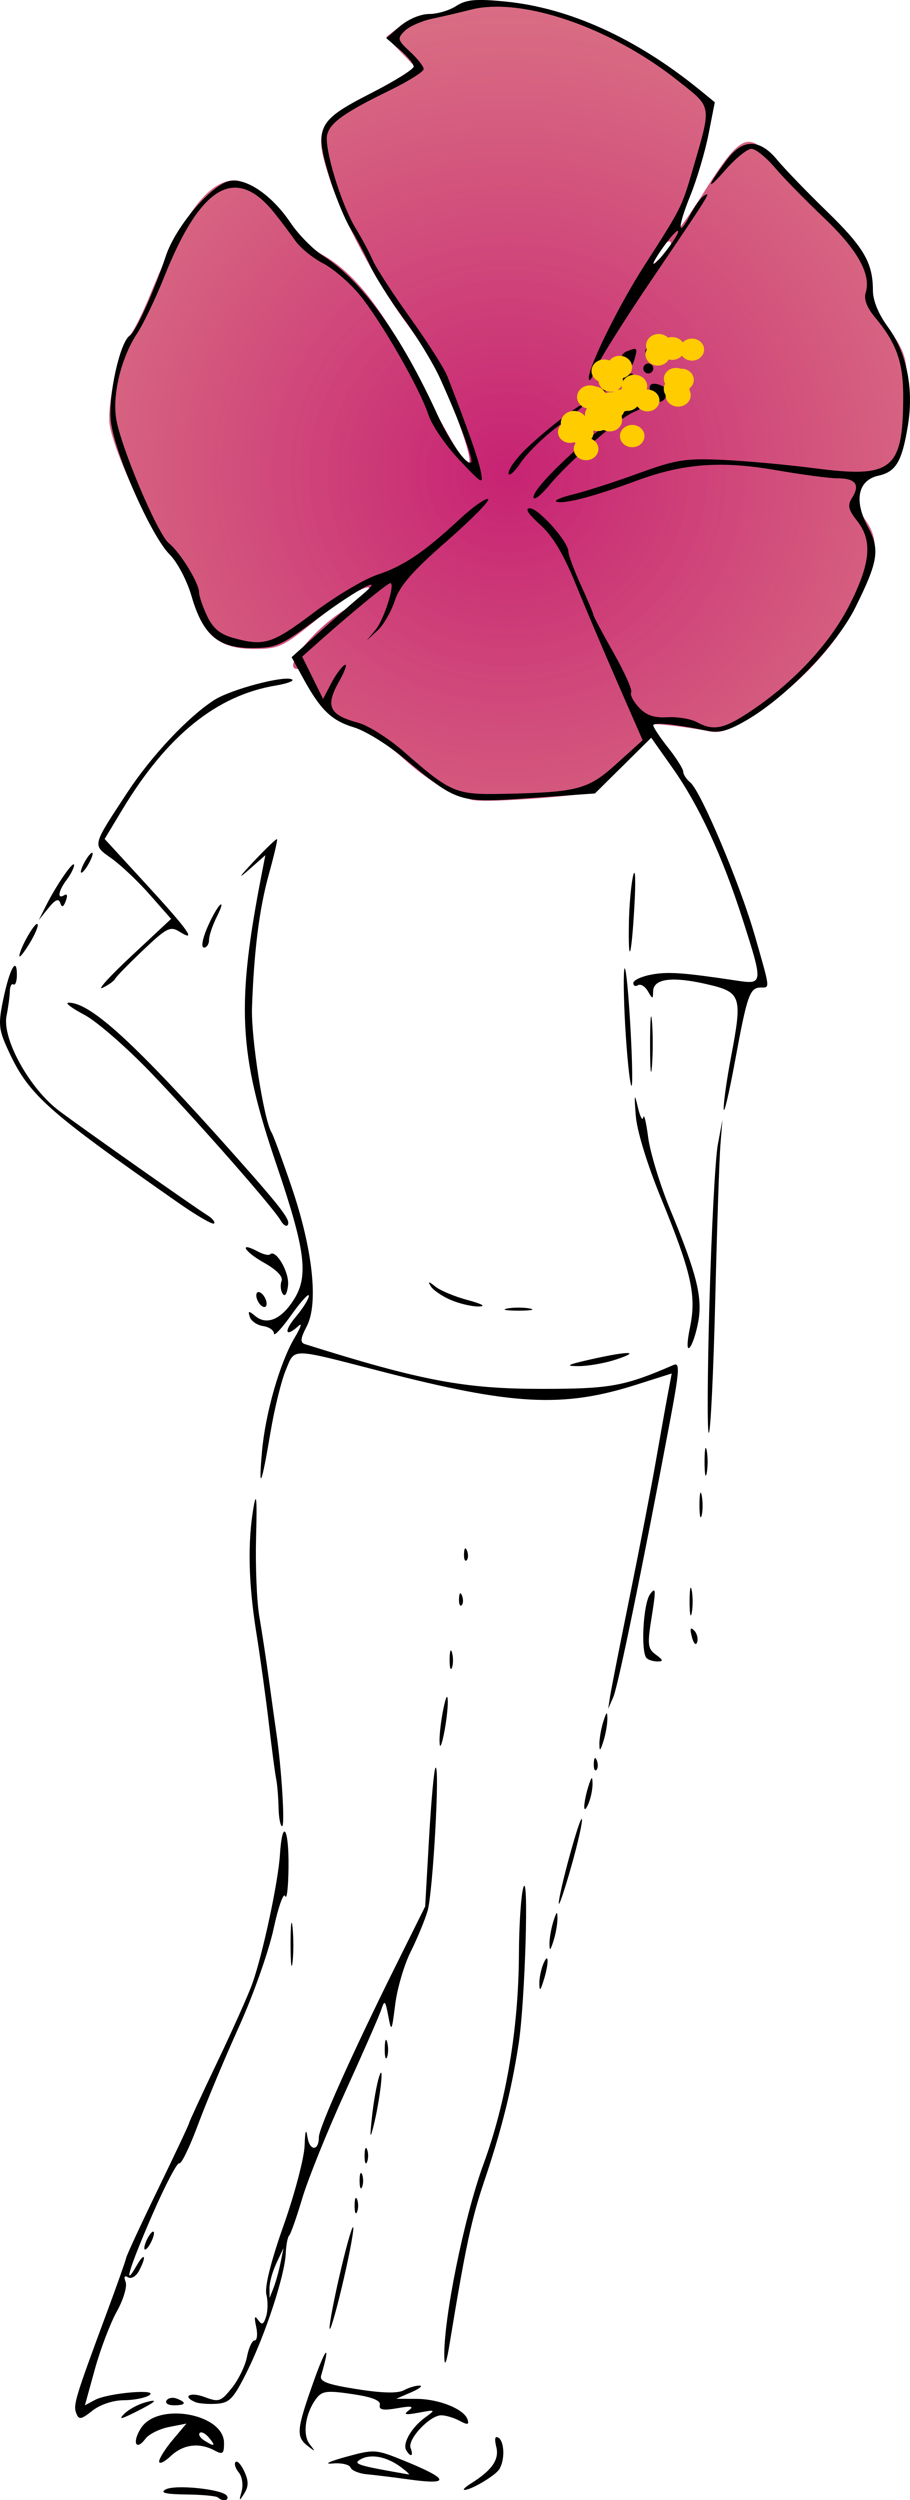 <?xml version="1.0" encoding="UTF-8" standalone="no"?>
<!-- Created with Inkscape (http://www.inkscape.org/) -->

<svg
   xmlns:dc="http://purl.org/dc/elements/1.1/"
   xmlns:cc="http://creativecommons.org/ns#"
   xmlns:rdf="http://www.w3.org/1999/02/22-rdf-syntax-ns#"
   xmlns:svg="http://www.w3.org/2000/svg"
   xmlns="http://www.w3.org/2000/svg"
   xmlns:xlink="http://www.w3.org/1999/xlink"
   xmlns:sodipodi="http://sodipodi.sourceforge.net/DTD/sodipodi-0.dtd"
   xmlns:inkscape="http://www.inkscape.org/namespaces/inkscape"
   version="1.1"
   id="svg2"
   width="130.709"
   height="359.055"
   viewBox="0 0 130.709 359.055"
   sodipodi:docname="bonhomme2.svg"
   inkscape:version="0.92.4 (5da689c313, 2019-01-14)">
  <defs
     id="defs6">
    <linearGradient
       inkscape:collect="always"
       id="linearGradient858">
      <stop
         style="stop-color:#c72273;stop-opacity:1;"
         offset="0"
         id="stop854" />
      <stop
         style="stop-color:#f5f030;stop-opacity:0.002"
         offset="1"
         id="stop856" />
    </linearGradient>
    <radialGradient
       inkscape:collect="always"
       xlink:href="#linearGradient858"
       id="radialGradient860"
       cx="73.044"
       cy="67.915"
       fx="73.044"
       fy="67.915"
       r="57.327"
       gradientTransform="matrix(6.207,0.131,-0.127,6.022,-371.736,-350.642)"
       gradientUnits="userSpaceOnUse" />
  </defs>
  <sodipodi:namedview
     pagecolor="#ffffff"
     bordercolor="#666666"
     borderopacity="1"
     objecttolerance="10"
     gridtolerance="10"
     guidetolerance="10"
     inkscape:pageopacity="0"
     inkscape:pageshadow="2"
     inkscape:window-width="1920"
     inkscape:window-height="971"
     id="namedview4"
     showgrid="false"
     inkscape:zoom="0.76112748"
     inkscape:cx="335.31"
     inkscape:cy="351.3886"
     inkscape:window-x="0"
     inkscape:window-y="31"
     inkscape:window-maximized="1"
     inkscape:current-layer="svg2" />
  <path
     style="fill:url(#radialGradient860);fill-opacity:1;stroke-width:0.716"
     d="m 67.739,114.866 c -3.239,-0.949 -6.496,-2.923 -9.837,-5.962 -2.237,-2.035 -5.188,-3.889 -7.31,-4.594 -2.616,-0.869 -3.962,-1.834 -5.58,-4.907 -1.617,-3.073 -1.939,-3.339 -2.333,-3.339 -2.329,0 2.855,-6.259 7.212,-8.707 1.51,-0.849 2.913,-1.979 3.118,-2.512 0.58,-1.512 -3.262,0.699 -8.378,4.822 -3.987,3.212 -4.722,3.534 -8.084,3.534 -5.447,0 -7.788,-2.231 -9.221,-8.789 C 27.086,83.317 25.816,81.223 24.504,79.756 21.88,76.824 16.407,65.116 15.755,61.039 15.294,58.152 17.199,49.771 18.699,48.091 19.226,47.5 20.508,44.923 21.547,42.363 26.232,30.825 29.886,25.895 33.752,25.895 c 1.952,0 6.84,4.041 8.702,7.193 0.643,1.089 2.338,2.637 3.765,3.439 4.965,2.79 9.168,8.348 14.8,19.57 5.756,11.468 8.241,13.928 5.003,4.951 C 63.623,54.394 62.101,51.49 58.296,46.301 53.906,40.315 49.212,31.462 47.313,25.586 45.009,18.457 45.499,17.494 53.545,13.338 l 6.461,-3.337 -2.271,-2.343 -2.271,-2.343 1.938,-1.524 c 1.066,-0.838 2.95,-1.524 4.188,-1.524 1.238,0 2.999,-0.525 3.915,-1.166 C 66.852,0.158 68.176,0.026 72.432,0.411 80.966,1.185 89.157,4.558 97.542,10.752 c 3.563,2.632 4.513,3.734 4.536,5.263 0.04,2.589 -1.679,9.037 -3.512,13.181 -0.818,1.85 -1.358,3.494 -1.198,3.653 0.159,0.159 1.779,-2.101 3.6,-5.022 4.122,-6.613 5.673,-8.106 7.516,-7.234 0.752,0.356 4.78,4.263 8.951,8.682 7.159,7.584 7.585,8.204 7.585,11.046 0,2.297 0.623,3.915 2.632,6.832 2.492,3.619 2.635,4.135 2.685,9.718 0.065,7.302 -1.02,10.199 -4.263,11.371 -3.013,1.09 -3.717,3.727 -1.733,6.49 2.009,2.796 1.732,5.622 -1.146,11.687 -2.893,6.096 -8.191,11.839 -15.002,16.262 -3.47,2.253 -4.709,2.701 -6.444,2.33 -1.181,-0.253 -3.679,-0.629 -5.549,-0.835 -3.124,-0.345 -3.401,-0.25 -3.401,1.171 0,0.946 -1.46,2.902 -3.759,5.035 -3.195,2.965 -4.296,3.544 -7.339,3.866 -6.154,0.649 -12.843,0.945 -13.962,0.617 z M 96.379,35.05 c 0,-1.008 -1.336,0.064 -2.248,1.804 m 0,0 c -0.818,1.56 -0.813,1.562 0.712,0.207 0.845,-0.75 1.536,-1.655 1.536,-2.011"
     id="path18"
     inkscape:connector-curvature="0"
     sodipodi:nodetypes="scscsscsscsccssscsssssccccscsssccccsscscsssccsccsccccc" />
  <path
     style="fill:#000000;stroke-width:0.717"
     d="m 31.315,358.672 c -0.211,-0.211 -2.261,-0.407 -4.555,-0.434 -2.972,-0.035 -3.828,-0.242 -2.977,-0.718 1.348,-0.754 8.221,-0.041 8.812,0.914 0.416,0.672 -0.647,0.87 -1.279,0.238 z m 3.397,-0.905 c 0.251,-0.916 0.062,-2.118 -0.426,-2.706 -0.483,-0.582 -0.683,-1.254 -0.445,-1.492 0.239,-0.239 0.804,0.379 1.257,1.373 0.621,1.363 0.619,2.134 -0.007,3.14 -0.748,1.201 -0.786,1.169 -0.379,-0.315 z m 32.892,-1.083 c 3.055,-1.903 4.138,-3.456 3.681,-5.278 -0.29,-1.154 -0.184,-1.626 0.296,-1.329 0.891,0.55 0.964,3.223 0.126,4.546 -0.597,0.941 -4.154,3.038 -5.018,2.958 -0.251,-0.023 0.161,-0.426 0.915,-0.896 z m -8.899,-0.608 c -2.169,-0.303 -4.868,-0.634 -5.998,-0.736 -1.13,-0.102 -2.191,-0.541 -2.358,-0.974 -0.166,-0.434 -1.339,-0.692 -2.605,-0.575 -1.296,0.12 -0.464,-0.292 1.903,-0.943 4.088,-1.124 4.318,-1.11 8.245,0.479 6.671,2.7 6.938,3.604 0.813,2.749 z m -1.075,-1.734 c -2.018,-1.525 -4.34,-1.989 -5.817,-1.162 -1.21,0.677 -0.534,0.891 6.893,2.184 0.197,0.034 -0.287,-0.425 -1.075,-1.021 z m -34.772,-0.842 c 0,-0.433 0.882,-1.835 1.96,-3.116 l 1.96,-2.329 -2.497,0.491 c -1.374,0.27 -2.897,1.028 -3.386,1.684 -1.393,1.87 -1.955,0.48 -0.626,-1.548 2.463,-3.759 11.91,-2.037 11.91,2.17 0,1.558 -0.187,1.701 -1.387,1.059 -2.189,-1.171 -4.475,-0.874 -6.274,0.817 -0.913,0.857 -1.659,1.205 -1.659,0.772 z m 7.155,-3.424 c -0.499,-0.601 -1.094,-0.906 -1.322,-0.678 -0.228,0.228 0.06,0.715 0.64,1.082 1.518,0.96 1.716,0.842 0.682,-0.404 z m 28.343,1.825 c -0.591,-0.956 0.733,-3.275 2.685,-4.7 1.581,-1.155 1.566,-1.167 -0.902,-0.71 -1.918,0.355 -2.256,0.279 -1.434,-0.323 0.817,-0.598 0.423,-0.674 -1.641,-0.317 -2.053,0.355 -2.666,0.239 -2.509,-0.474 0.142,-0.646 -1.115,-1.139 -3.983,-1.562 -3.65,-0.538 -4.317,-0.451 -5.164,0.68 -1.558,2.079 -1.995,5.159 -0.925,6.525 0.865,1.104 0.835,1.128 -0.295,0.241 -1.7,-1.334 -1.602,-2.345 0.918,-9.412 1.766,-4.954 2.401,-5.387 1.022,-0.699 -0.254,0.864 0.821,1.275 5.122,1.96 3.641,0.579 5.88,0.633 6.761,0.161 0.724,-0.388 1.742,-0.69 2.261,-0.673 0.519,0.018 -0.025,0.452 -1.208,0.965 l -2.151,0.932 2.925,0.013 c 3.235,0.015 6.834,1.473 7.322,2.967 0.249,0.762 0.005,0.8 -1.155,0.179 -0.808,-0.433 -1.99,-0.787 -2.625,-0.787 -1.647,0 -4.881,3.447 -4.403,4.692 0.453,1.18 0.038,1.408 -0.621,0.341 z m -47.411,-5.35 c -0.452,-1.177 -0.127,-2.241 4.378,-14.381 1.464,-3.943 2.719,-7.492 2.791,-7.886 0.071,-0.394 2.136,-4.853 4.588,-9.907 2.452,-5.055 4.458,-9.318 4.458,-9.474 0,-0.156 1.816,-4.086 4.035,-8.734 2.219,-4.648 4.493,-9.741 5.054,-11.318 1.488,-4.189 3.704,-14.528 3.956,-18.461 0.344,-5.358 1.3,-3.974 1.238,1.792 -0.031,2.859 -0.247,4.714 -0.48,4.122 -0.233,-0.591 -0.987,1.541 -1.676,4.738 -0.689,3.197 -2.914,9.488 -4.944,13.981 -2.03,4.492 -4.679,10.823 -5.886,14.068 -1.207,3.246 -2.425,5.759 -2.706,5.585 -0.282,-0.174 -2.019,3.139 -3.86,7.362 -3.259,7.474 -4.328,10.942 -2.258,7.32 1.174,-2.053 1.463,-1.348 0.323,0.784 -0.414,0.774 -1.114,1.184 -1.556,0.911 -0.519,-0.321 -0.645,-0.085 -0.356,0.667 0.246,0.641 -0.322,2.544 -1.266,4.24 -0.942,1.692 -2.358,5.416 -3.147,8.276 l -1.435,5.199 1.442,-0.772 c 1.886,-1.01 9.295,-1.643 7.787,-0.666 -0.591,0.383 -2.242,0.702 -3.667,0.708 -1.523,0.006 -3.371,0.624 -4.483,1.498 -1.66,1.306 -1.944,1.348 -2.329,0.347 z m 6.894,0.113 c 0.591,-0.592 1.882,-1.312 2.868,-1.601 2.278,-0.667 1.764,-0.153 -1.434,1.433 -1.936,0.96 -2.263,0.998 -1.434,0.168 z m 6.075,-1.916 c 0.233,-0.377 0.897,-0.504 1.476,-0.282 1.482,0.569 1.307,0.967 -0.424,0.967 -0.812,0 -1.286,-0.309 -1.052,-0.686 z m 4.142,0.227 c -1.97,-0.832 -0.746,-1.512 1.321,-0.734 2.058,0.774 2.341,0.68 3.94,-1.317 0.948,-1.183 1.922,-3.199 2.164,-4.481 0.243,-1.282 0.734,-2.33 1.092,-2.33 0.358,0 0.457,-0.887 0.221,-1.972 -0.303,-1.388 -0.224,-1.678 0.266,-0.981 0.561,0.798 0.787,0.705 1.162,-0.477 0.256,-0.807 0.274,-2.233 0.039,-3.17 -0.27,-1.076 0.64,-4.725 2.474,-9.919 1.596,-4.519 2.952,-9.669 3.015,-11.443 0.076,-2.161 0.213,-2.571 0.413,-1.243 0.308,2.039 1.636,2.056 1.636,0.021 0,-1.339 4.814,-12.085 10.921,-24.38 l 4.348,-8.753 0.556,-9.774 c 0.306,-5.376 0.724,-9.942 0.928,-10.146 0.667,-0.667 -0.369,17.996 -1.142,20.578 -0.413,1.38 -1.509,4.021 -2.434,5.868 -0.925,1.847 -1.919,5.235 -2.208,7.528 -0.498,3.951 -0.55,4.038 -1,1.66 -0.424,-2.243 -0.53,-2.34 -1,-0.911 -0.289,0.879 -2.623,6.203 -5.186,11.83 -2.563,5.627 -5.334,12.489 -6.157,15.25 -0.823,2.76 -1.674,5.18 -1.892,5.377 -0.217,0.197 -0.437,1.356 -0.489,2.576 -0.132,3.137 -2.928,11.658 -5.56,16.95 -1.949,3.918 -2.509,4.51 -4.385,4.631 -1.182,0.077 -2.553,-0.031 -3.046,-0.239 z m 12.231,-19.975 0.436,-2.151 -1.014,2.151 c -0.557,1.183 -1.008,2.796 -1.001,3.585 l 0.013,1.434 0.565,-1.434 c 0.311,-0.789 0.761,-2.402 1.001,-3.585 z m 23.535,13.622 c -0.18,-5.347 2.827,-20.208 5.637,-27.865 3.251,-8.857 5.034,-19.459 5.078,-30.194 0.017,-4.077 0.297,-8.329 0.622,-9.449 0.84,-2.891 0.267,16.365 -0.667,22.431 -1.02,6.624 -2.466,12.392 -4.941,19.715 -1.839,5.44 -2.689,9.441 -5.009,23.57 -0.4,2.435 -0.675,3.121 -0.72,1.792 z m -16.486,-4.302 c -0.008,-0.789 0.748,-4.66 1.682,-8.603 0.934,-3.943 1.714,-6.524 1.734,-5.736 0.02,0.789 -0.737,4.66 -1.682,8.603 -0.945,3.943 -1.725,6.524 -1.734,5.736 z m -26.607,-11.471 c 0,-0.394 0.313,-1.201 0.695,-1.792 0.382,-0.591 0.695,-0.753 0.695,-0.358 0,0.394 -0.313,1.201 -0.695,1.792 -0.382,0.591 -0.695,0.753 -0.695,0.358 z m 30.203,-6.094 c 0,-0.986 0.163,-1.389 0.362,-0.896 0.199,0.493 0.199,1.299 0,1.792 -0.199,0.493 -0.362,0.09 -0.362,-0.896 z m 0.717,-3.585 c 0,-0.986 0.163,-1.389 0.362,-0.896 0.199,0.493 0.199,1.299 0,1.792 -0.199,0.493 -0.362,0.09 -0.362,-0.896 z m 0.717,-3.585 c 0,-0.986 0.163,-1.389 0.362,-0.896 0.199,0.493 0.199,1.299 0,1.792 -0.199,0.493 -0.362,0.09 -0.362,-0.896 z m 1.063,-5.597 c 0.222,-2.093 0.682,-4.674 1.022,-5.736 0.795,-2.485 0.135,3.384 -0.792,7.042 -0.512,2.02 -0.556,1.771 -0.229,-1.307 z m 1.832,-9.817 c 0.015,-1.183 0.175,-1.58 0.357,-0.883 0.182,0.698 0.17,1.665 -0.027,2.151 -0.196,0.485 -0.345,-0.085 -0.331,-1.268 z m 22.208,-9.32 c -0.012,-0.789 0.256,-2.079 0.595,-2.868 0.785,-1.827 0.785,0.058 0,2.509 -0.461,1.441 -0.578,1.511 -0.595,0.358 z m -35.734,-5.736 c 0.003,-2.76 0.133,-3.802 0.288,-2.314 0.155,1.488 0.153,3.746 -0.006,5.019 -0.158,1.273 -0.285,0.056 -0.282,-2.705 z m 37.189,0 c 0,-0.789 0.258,-2.24 0.574,-3.226 0.455,-1.419 0.574,-1.494 0.574,-0.358 0,0.789 -0.258,2.24 -0.574,3.226 -0.455,1.419 -0.574,1.494 -0.574,0.358 z m 1.344,-5.736 c -0.117,-1.16 3.074,-12.846 3.311,-12.127 0.119,0.361 -0.561,3.398 -1.511,6.75 -0.95,3.352 -1.76,5.771 -1.799,5.377 z M 40.009,259.579 c -0.03,-1.479 -0.186,-3.334 -0.347,-4.122 -0.16,-0.789 -0.628,-4.338 -1.039,-7.886 -0.411,-3.549 -1.223,-9.433 -1.804,-13.077 -1.146,-7.185 -1.272,-13.046 -0.387,-18.111 0.399,-2.285 0.502,-1.031 0.352,4.302 -0.117,4.14 0.094,9.302 0.467,11.471 0.374,2.169 1.009,6.363 1.412,9.32 0.403,2.957 0.875,6.345 1.049,7.528 0.732,4.981 1.241,13.264 0.814,13.264 -0.254,0 -0.486,-1.21 -0.516,-2.689 z m 43.911,-0.179 c 0.012,-0.591 0.279,-1.882 0.595,-2.868 0.461,-1.441 0.578,-1.511 0.595,-0.358 0.012,0.789 -0.256,2.079 -0.595,2.868 -0.378,0.878 -0.608,1.017 -0.595,0.358 z m 1.369,-6.154 c 0.034,-0.835 0.204,-1.005 0.433,-0.433 0.207,0.518 0.182,1.136 -0.057,1.374 -0.238,0.238 -0.408,-0.185 -0.377,-0.941 z m -22.158,-3.167 c -0.023,-0.986 0.226,-3.083 0.552,-4.66 0.381,-1.84 0.608,-2.225 0.634,-1.075 0.023,0.986 -0.226,3.083 -0.552,4.66 -0.381,1.84 -0.608,2.225 -0.634,1.075 z m 22.962,0.358 c 0,-0.789 0.258,-2.24 0.574,-3.226 0.455,-1.419 0.574,-1.494 0.574,-0.358 0,0.789 -0.258,2.24 -0.574,3.226 -0.455,1.419 -0.574,1.494 -0.574,0.358 z m 1.535,-6.811 c 0.151,-0.986 1.421,-7.438 2.822,-14.339 1.401,-6.901 3.082,-15.612 3.736,-19.358 0.654,-3.746 1.438,-8.132 1.743,-9.747 l 0.554,-2.936 -5.108,1.622 c -10.528,3.343 -17.686,2.968 -36.612,-1.917 -13.242,-3.418 -12.364,-3.406 -13.713,-0.189 -0.639,1.524 -1.622,5.513 -2.184,8.864 -1.3,7.747 -1.762,8.817 -1.24,2.868 0.487,-5.547 2.586,-12.853 4.717,-16.424 0.845,-1.416 1.098,-2.172 0.562,-1.679 -1.931,1.775 -2.209,0.848 -0.394,-1.31 1.021,-1.213 1.856,-2.561 1.856,-2.994 0,-0.433 -1.129,0.8 -2.509,2.741 -1.38,1.941 -2.509,3.15 -2.509,2.685 0,-0.464 -0.701,-0.947 -1.557,-1.073 -0.856,-0.126 -1.715,-0.713 -1.909,-1.305 -0.298,-0.91 -0.174,-0.929 0.806,-0.12 1.663,1.372 3.784,0.432 5.579,-2.471 2.075,-3.357 1.575,-7.129 -2.556,-19.275 -5.457,-16.046 -5.798,-22.903 -2.087,-41.942 l 0.489,-2.509 -2.429,2.144 c -1.587,1.4 -1.326,0.97 0.752,-1.24 1.75,-1.861 3.26,-3.305 3.356,-3.209 0.096,0.096 -0.429,2.353 -1.168,5.015 -1.38,4.976 -2.142,10.99 -2.429,19.157 -0.151,4.31 1.7,16.153 2.805,17.941 0.264,0.427 1.564,3.964 2.889,7.862 3.024,8.894 3.876,16.686 2.181,19.963 -0.925,1.789 -0.984,2.36 -0.266,2.586 16.654,5.242 22.862,6.418 33.901,6.422 9.943,0.004 11.949,-0.357 19.03,-3.43 0.95,-0.412 0.873,0.76 -0.549,8.322 -3.888,20.678 -7.409,37.804 -8.095,39.375 l -0.737,1.69 z M 64.58,238.25 c 0.015,-1.183 0.175,-1.58 0.357,-0.883 0.182,0.698 0.17,1.665 -0.027,2.151 -0.196,0.485 -0.345,-0.085 -0.331,-1.268 z m 28.299,-0.119 c -0.869,-0.869 -0.496,-7.827 0.493,-9.179 0.829,-1.133 0.864,-0.666 0.243,3.194 -0.655,4.067 -0.595,4.619 0.6,5.492 1.049,0.767 1.099,0.971 0.235,0.971 -0.601,0 -1.308,-0.215 -1.571,-0.478 z m 6.499,-3.049 c -0.312,-1.193 -0.219,-1.472 0.313,-0.94 0.417,0.417 0.616,1.181 0.444,1.698 -0.179,0.537 -0.504,0.212 -0.757,-0.757 z m -0.329,-5.076 c 0,-1.774 0.14,-2.5 0.311,-1.613 0.171,0.887 0.171,2.339 0,3.226 -0.171,0.887 -0.311,0.161 -0.311,-1.613 z m -33.118,-0.418 c 0.034,-0.835 0.204,-1.005 0.433,-0.433 0.207,0.518 0.182,1.136 -0.057,1.374 -0.238,0.238 -0.408,-0.185 -0.377,-0.941 z m 0.717,-6.453 c 0.034,-0.835 0.204,-1.005 0.433,-0.433 0.207,0.518 0.182,1.136 -0.057,1.374 -0.238,0.238 -0.408,-0.185 -0.377,-0.941 z m 33.821,-7.11 c 0.008,-1.577 0.155,-2.138 0.326,-1.246 0.171,0.892 0.165,2.182 -0.015,2.868 -0.179,0.685 -0.32,-0.044 -0.312,-1.621 z m 0.731,-6.094 c 0,-1.774 0.14,-2.5 0.311,-1.613 0.171,0.887 0.171,2.339 0,3.226 -0.171,0.887 -0.311,0.161 -0.311,-1.613 z m 0.699,-22.797 c 0.295,-10.529 0.836,-20.758 1.202,-22.729 l 0.666,-3.585 -0.288,3.585 c -0.158,1.972 -0.492,11.973 -0.743,22.225 -0.25,10.252 -0.662,18.867 -0.914,19.144 -0.253,0.277 -0.218,-8.111 0.077,-18.641 z m -17.026,8.086 c 5.427,-1.223 7.343,-1.205 3.585,0.034 -1.577,0.52 -3.997,0.943 -5.377,0.94 -1.993,-0.004 -1.625,-0.204 1.792,-0.974 z m 14.241,-4.622 c 0.938,-4.58 0.2,-7.856 -4.183,-18.566 -1.982,-4.844 -3.448,-9.64 -3.615,-11.83 -0.238,-3.127 -0.192,-3.304 0.307,-1.174 0.324,1.38 0.673,2.025 0.777,1.434 0.104,-0.591 0.418,0.699 0.699,2.868 0.281,2.169 1.71,6.847 3.176,10.396 3.825,9.257 4.657,12.6 4.014,16.119 -0.301,1.648 -0.855,3.303 -1.231,3.679 -0.415,0.415 -0.393,-0.736 0.056,-2.925 z m -26.25,-2.681 c 0.887,-0.171 2.339,-0.171 3.226,0 0.887,0.171 0.161,0.311 -1.613,0.311 -1.774,0 -2.5,-0.14 -1.613,-0.311 z m -35.928,-1.286 c -0.227,-0.591 -0.135,-1.075 0.205,-1.075 0.34,0 0.803,0.484 1.03,1.075 0.227,0.591 0.135,1.075 -0.205,1.075 -0.34,0 -0.803,-0.484 -1.03,-1.075 z m 27.769,0.043 c -1.234,-0.537 -2.506,-1.412 -2.826,-1.944 -0.452,-0.751 -0.303,-0.74 0.671,0.05 0.689,0.559 2.768,1.425 4.619,1.923 2.112,0.568 2.698,0.914 1.573,0.926 -0.986,0.011 -2.802,-0.419 -4.036,-0.956 z M 40.6,185.798 c -0.297,-0.457 -0.368,-1.28 -0.158,-1.828 0.242,-0.632 -0.692,-1.6 -2.554,-2.646 -2.856,-1.605 -3.646,-3.087 -0.847,-1.589 0.771,0.412 1.553,0.598 1.739,0.412 0.827,-0.827 2.808,2.57 2.593,4.447 -0.14,1.226 -0.448,1.705 -0.773,1.204 z M 25.627,172.749 C 6.338,159.264 4.039,157.184 1.015,150.478 c -1.212,-2.688 -1.273,-3.506 -0.528,-7.058 0.91,-4.336 1.938,-6.153 1.938,-3.425 0,0.928 -0.222,1.551 -0.494,1.383 -0.272,-0.168 -0.504,0.266 -0.516,0.965 -0.012,0.699 -0.226,2.293 -0.475,3.542 -0.658,3.302 3.313,10.471 7.562,13.652 3.586,2.684 19.257,13.718 21.304,15 0.713,0.447 1.136,0.976 0.939,1.175 -0.197,0.2 -2.5,-1.133 -5.117,-2.963 z m 14.682,2.525 c -1.025,-1.812 -11.739,-14.02 -18.527,-21.111 -3.549,-3.707 -7.904,-7.502 -9.679,-8.433 -1.774,-0.931 -2.807,-1.708 -2.294,-1.726 3.139,-0.112 9.644,5.859 24.039,22.068 6.806,7.664 8.033,9.301 7.424,9.911 -0.197,0.197 -0.63,-0.122 -0.962,-0.709 z m 63.64,-15.989 c -0.042,-0.844 0.426,-4.182 1.04,-7.419 1.688,-8.901 1.52,-9.391 -3.626,-10.56 -4.895,-1.112 -7.518,-0.742 -7.55,1.065 -0.02,1.159 -0.071,1.157 -0.761,-0.029 -0.407,-0.698 -1.042,-1.083 -1.412,-0.854 -0.37,0.229 -0.673,0.089 -0.673,-0.311 0,-0.4 1.159,-0.944 2.575,-1.21 2.4,-0.45 4.573,-0.297 12.302,0.865 3.78,0.569 3.79,0.456 0.826,-8.799 -2.928,-9.14 -6.258,-16.337 -10.045,-21.706 l -3.086,-4.376 -4.042,4 -4.042,4 -9.197,0.652 c -10.472,0.742 -10.403,0.764 -18.452,-5.885 -2.27,-1.875 -5.404,-3.791 -6.965,-4.259 -3.204,-0.96 -4.793,-2.487 -7.252,-6.971 l -1.703,-3.106 3.714,-3.347 c 2.043,-1.841 4.779,-4.236 6.08,-5.323 4.259,-3.557 -0.211,-1.252 -6.125,3.159 -5.189,3.87 -5.915,4.194 -9.395,4.194 -4.833,0 -7.035,-1.897 -8.649,-7.45 -0.653,-2.248 -2.041,-4.885 -3.158,-6.002 -2.669,-2.669 -7.966,-14.702 -8.439,-19.17 -0.389,-3.671 1.329,-11.376 2.728,-12.241 0.842,-0.52 3.514,-6.424 5.187,-11.461 1.384,-4.166 6.432,-10.131 9.085,-10.733 2.396,-0.545 6.139,1.998 8.821,5.991 1.132,1.686 3.236,3.822 4.675,4.747 5.621,3.613 11.26,11.468 16.498,22.98 1.709,3.757 4.202,7.249 4.769,6.681 0.366,-0.366 -1.696,-5.933 -4.467,-12.059 -0.981,-2.169 -3.357,-6.071 -5.28,-8.671 -1.923,-2.6 -4.068,-5.989 -4.766,-7.531 -0.698,-1.542 -1.966,-3.931 -2.818,-5.31 -0.851,-1.378 -2.237,-4.787 -3.078,-7.576 -2.125,-7.042 -1.666,-7.949 6.005,-11.867 3.379,-1.726 6.144,-3.45 6.146,-3.832 10e-4,-0.382 -0.884,-1.457 -1.968,-2.39 l -1.972,-1.696 2.012,-1.732 c 1.154,-0.994 2.922,-1.732 4.148,-1.732 1.175,0 2.926,-0.517 3.89,-1.149 1.409,-0.923 2.78,-1.051 6.965,-0.65 C 81.759,1.103 91.425,5.495 100.584,12.978 l 2.088,1.706 -0.903,4.599 c -0.497,2.529 -1.678,6.508 -2.625,8.842 -1.846,4.55 -1.84,6.258 0.01,2.68 0.618,-1.195 1.498,-2.404 1.956,-2.687 1.103,-0.682 0.975,-0.476 -7.645,12.253 -4.005,5.915 -7.632,11.722 -8.06,12.905 -0.428,1.183 -0.803,1.658 -0.834,1.055 -0.082,-1.581 4.317,-10.5 8,-16.219 5.227,-8.118 5.374,-8.409 6.87,-13.562 2.815,-9.698 2.933,-8.99 -2.163,-13.031 C 87.68,3.909 74.907,-0.462 67.658,1.383 c -1.572,0.4 -4.1,0.991 -5.618,1.313 -1.517,0.322 -3.284,1.111 -3.926,1.754 -1.079,1.079 -1.019,1.305 0.787,2.98 1.075,0.997 1.955,2.117 1.955,2.489 0,0.372 -2.178,1.741 -4.839,3.043 -6.55,3.202 -8.562,4.623 -9.019,6.37 -0.485,1.855 2.004,10.04 4.091,13.45 0.865,1.414 1.966,3.475 2.446,4.58 0.48,1.105 2.908,4.844 5.396,8.309 2.488,3.465 4.889,7.24 5.335,8.387 2.914,7.502 4.385,11.683 4.77,13.558 0.423,2.057 0.288,1.987 -3.09,-1.597 -1.943,-2.061 -3.929,-4.965 -4.413,-6.453 -1.23,-3.779 -6.854,-13.567 -9.932,-17.285 -1.415,-1.71 -3.767,-3.724 -5.225,-4.477 -1.459,-0.752 -3.233,-2.197 -3.943,-3.209 -0.71,-1.013 -2.056,-2.801 -2.99,-3.973 -5.55,-6.966 -10.585,-4.078 -15.83,9.081 -1.247,3.128 -3.013,6.816 -3.925,8.196 -2.271,3.437 -3.563,8.701 -3,12.224 0.649,4.058 5.949,16.587 7.568,17.888 1.618,1.301 4.333,5.721 4.337,7.061 0.001,0.532 0.521,2.059 1.154,3.393 0.843,1.777 1.85,2.62 3.764,3.151 4.429,1.23 5.563,0.875 11.507,-3.603 3.166,-2.385 7.299,-4.849 9.185,-5.474 3.779,-1.253 6.727,-3.242 11.823,-7.982 1.856,-1.726 3.691,-3.027 4.076,-2.89 0.385,0.137 -2.263,2.841 -5.885,6.01 -4.986,4.361 -6.811,6.451 -7.514,8.603 -0.511,1.564 -1.628,3.488 -2.483,4.277 l -1.554,1.434 1.292,-1.561 c 1.209,-1.461 2.856,-6.684 2.107,-6.684 -0.381,0 -5.304,4.023 -9.748,7.964 l -2.916,2.587 1.504,3.04 1.504,3.04 1.125,-2.176 c 0.619,-1.197 1.498,-2.407 1.954,-2.688 0.456,-0.282 0.084,0.813 -0.826,2.432 -1.963,3.492 -1.37,4.732 2.798,5.855 1.443,0.389 4.39,2.256 6.548,4.15 6.723,5.899 7.455,6.209 14.32,6.06 10.702,-0.232 12.133,-0.615 16.262,-4.348 l 3.715,-3.359 -3.595,-8.231 C 86.732,93.545 83.998,87.099 82.635,83.747 80.919,79.529 79.355,76.936 77.556,75.323 75.857,73.8 75.352,72.993 76.098,72.993 c 1.259,0 5.549,4.821 5.549,6.236 0,0.49 0.807,2.654 1.792,4.809 0.986,2.155 1.792,4.072 1.792,4.259 0,0.187 1.303,2.639 2.895,5.448 1.592,2.809 2.732,5.37 2.534,5.691 -0.198,0.321 0.297,1.289 1.101,2.152 1.064,1.142 2.177,1.527 4.098,1.417 1.45,-0.084 3.341,0.227 4.202,0.691 2.466,1.327 3.923,1.022 7.903,-1.658 6.201,-4.176 11.31,-9.703 14.111,-15.265 2.987,-5.931 3.264,-9.142 1.036,-11.976 -1.289,-1.638 -1.407,-2.209 -0.693,-3.352 1.151,-1.842 0.456,-2.753 -2.098,-2.753 -1.16,0 -5.093,-0.519 -8.74,-1.154 -8.047,-1.4 -13.419,-0.992 -20.254,1.537 -6.045,2.237 -10.315,3.352 -11.393,2.977 -0.438,-0.152 0.656,-0.63 2.431,-1.062 1.774,-0.432 5.969,-1.784 9.32,-3.005 5.427,-1.977 6.761,-2.189 12.188,-1.937 3.352,0.155 9.331,0.704 13.288,1.218 10.981,1.428 12.542,0.162 12.576,-10.194 0.016,-5.057 -0.958,-7.795 -4.12,-11.584 -1.092,-1.308 -1.557,-2.548 -1.281,-3.417 0.835,-2.631 -1.14,-6.192 -5.977,-10.781 -2.644,-2.508 -5.828,-5.765 -7.076,-7.239 -1.248,-1.473 -2.755,-2.679 -3.35,-2.679 -0.594,0 -2.282,1.371 -3.75,3.047 -2.811,3.208 -2.716,2.497 0.191,-1.434 2.288,-3.094 4.731,-3.099 7.271,-0.015 1.049,1.273 4.239,4.58 7.089,7.349 5.355,5.202 6.648,7.416 6.648,11.391 0,1.452 0.807,3.418 2.154,5.251 2.69,3.658 3.741,8.813 2.879,14.114 -0.848,5.211 -1.716,6.686 -4.263,7.245 -2.914,0.64 -3.521,3.56 -1.515,7.287 1.781,3.309 1.53,4.965 -1.762,11.611 -2.653,5.356 -9.893,12.868 -15.613,16.2 -2.665,1.552 -3.936,1.888 -5.736,1.516 -4.601,-0.951 -7.689,-1.254 -7.689,-0.754 0,0.28 0.968,1.732 2.151,3.226 1.183,1.494 2.151,3.033 2.151,3.421 0,0.388 0.457,1.084 1.015,1.548 1.539,1.277 7.158,14.62 9.286,22.052 2.211,7.719 2.173,7.393 0.853,7.393 -1.592,0 -1.967,1.056 -3.676,10.351 -0.875,4.756 -1.625,7.958 -1.667,7.114 z M 97.417,33.242 c 0.002,-0.372 -0.803,0.416 -1.789,1.752 -0.986,1.336 -1.781,2.609 -1.767,2.828 0.043,0.666 3.552,-3.854 3.555,-4.58 z m -7.521,115.615 c -0.275,-4.068 -0.382,-8.364 -0.237,-9.547 0.144,-1.183 0.516,1.999 0.825,7.071 0.31,5.072 0.416,9.368 0.237,9.547 -0.179,0.179 -0.55,-3.003 -0.825,-7.071 z m 3.478,1.207 c -0.002,-3.549 0.119,-5.091 0.269,-3.427 0.15,1.664 0.152,4.568 0.004,6.453 -0.148,1.885 -0.271,0.523 -0.273,-3.025 z m -74.496,-12.775 5.699,-5.323 -3.058,-3.474 c -1.682,-1.911 -4.154,-4.254 -5.493,-5.207 -2.786,-1.983 -2.86,-1.673 2.246,-9.448 3.452,-5.257 8.701,-10.85 12.469,-13.287 2.448,-1.584 10.497,-3.682 11.247,-2.932 0.206,0.206 -0.868,0.581 -2.387,0.834 -8.485,1.41 -15.636,7.199 -22.048,17.847 l -2.522,4.188 5.885,6.408 c 6.141,6.686 7.428,8.506 4.901,6.927 -1.362,-0.85 -1.845,-0.609 -5.261,2.634 -2.069,1.964 -3.877,3.816 -4.018,4.116 -0.141,0.3 -0.955,0.882 -1.807,1.293 -0.853,0.411 1.014,-1.649 4.148,-4.576 z m -16.092,0.013 c -0.004,-0.991 2.237,-4.954 2.598,-4.593 0.189,0.189 -0.317,1.429 -1.126,2.755 -0.808,1.326 -1.471,2.153 -1.473,1.838 z M 90.335,132.44 c 0.047,-2.53 0.326,-5.568 0.621,-6.751 0.295,-1.183 0.373,0.753 0.174,4.302 -0.423,7.559 -0.917,9.081 -0.795,2.45 z m -60.639,0.956 c 0.617,-1.479 1.465,-3.011 1.884,-3.406 0.419,-0.394 0.241,0.316 -0.396,1.578 -0.637,1.262 -1.157,2.794 -1.157,3.406 0,0.611 -0.327,1.111 -0.727,1.111 -0.42,0 -0.254,-1.133 0.396,-2.689 z M 6.649,129.99 c 1.517,-3.009 4.015,-6.596 3.993,-5.736 -0.01,0.394 -0.492,1.343 -1.071,2.109 -1.201,1.588 -1.398,2.85 -0.344,2.198 0.424,-0.262 0.515,0.067 0.227,0.818 -0.353,0.921 -0.568,0.998 -0.804,0.289 -0.23,-0.689 -0.72,-0.472 -1.704,0.753 l -1.382,1.72 z m 5.454,-6.094 c 0.422,-0.789 0.929,-1.434 1.126,-1.434 0.197,0 0.013,0.645 -0.409,1.434 -0.422,0.789 -0.929,1.434 -1.126,1.434 -0.197,0 -0.013,-0.645 0.409,-1.434 z M 76.629,71.402 c 0,-2.036 13.6,-13.862 15.235,-13.248 0.542,0.204 0.25,0.591 -0.739,0.98 -2.145,0.844 -9.301,7.016 -12.204,10.526 -1.261,1.524 -2.292,2.308 -2.292,1.742 z m -3.585,-3.474 c 0,-0.603 1.21,-2.242 2.689,-3.642 3.068,-2.905 8.066,-6.707 8.066,-6.136 0,0.21 -1.627,1.577 -3.616,3.037 -1.989,1.46 -4.408,3.821 -5.377,5.246 -0.969,1.425 -1.761,2.098 -1.761,1.495 z M 93.548,56.789 c -0.585,-1.523 -0.104,-2.024 1.391,-1.45 0.641,0.246 1.038,0.83 0.882,1.298 -0.458,1.373 -1.771,1.46 -2.273,0.151 z m -6.524,-1.248 c 1.183,-1.02 2.608,-1.866 3.167,-1.88 1.221,-0.031 1.177,0.006 -2.45,2.088 l -2.868,1.646 z m 5.377,-2.623 c 0,-0.394 0.323,-0.717 0.717,-0.717 0.394,0 0.717,0.323 0.717,0.717 0,0.394 -0.323,0.717 -0.717,0.717 -0.394,0 -0.717,-0.323 -0.717,-0.717 z m -3.104,-1.016 c -0.214,-0.559 0.1,-1.204 0.699,-1.434 1.559,-0.598 1.594,-0.568 1.179,1.016 -0.437,1.672 -1.321,1.869 -1.878,0.418 z m 3.46,-1.14 c -0.245,-0.397 0.139,-0.931 0.854,-1.186 0.715,-0.255 1.506,-0.572 1.757,-0.704 0.251,-0.132 0.834,0.215 1.296,0.771 0.686,0.826 0.569,0.941 -0.636,0.625 -0.838,-0.219 -1.475,-0.04 -1.475,0.415 0,0.997 -1.195,1.05 -1.796,0.079 z"
     id="path819"
     inkscape:connector-curvature="0"
     sodipodi:nodetypes="scscscccscccccsccccssccscccccsccccssccsccccccsccsccccscscscccscssccscsscscccsscccsccccscscsccccscccscccccsccccsccsscsccscssccccsscccccccccccsccssccsscssssssssssssssssssssccscsccccccccccccssssscccccscccccccsccccccccccccccccssssssscccsscsscccssssscssscccscscssccscscscscccccccsccsscsccscccccccccccscccsccsscccssssscscscccssssccccsccscsccccsccccccscccssssccccccscsccscccsscccsccsscccsccsccccsccccccccscscsccccscssccccscscssccssssscssccscsccccsscsccsccccccccscccsscccccscssccscssscsccsccccsssssccscssccccssscsscsscsscssscsssccsccscccscscccscscssscscsccscscccccssccccsscsccsccccscscscscccssssccssccsscccssssssccccccsccsc"
     inkscape:export-xdpi="96"
     inkscape:export-ydpi="96" />
  <ellipse
     ry="1.609"
     rx="1.77"
     cy="64.484"
     cx="84.182"
     id="use1441"
     style="opacity:1;fill:#ffcc00;fill-opacity:1;fill-rule:evenodd;stroke:none;stroke-width:0.343;stroke-miterlimit:4;stroke-dasharray:none;stroke-opacity:1" />
  <ellipse
     ry="1.678"
     rx="1.845"
     cy="57.021"
     cx="84.733"
     id="use1443"
     style="opacity:1;fill:#ffcc00;fill-opacity:1;fill-rule:evenodd;stroke:none;stroke-width:0.358;stroke-miterlimit:4;stroke-dasharray:none;stroke-opacity:1" />
  <ellipse
     ry="1.722"
     rx="1.894"
     cy="60.735"
     cx="82.447"
     id="use1445"
     style="opacity:1;fill:#ffcc00;fill-opacity:1;fill-rule:evenodd;stroke:none;stroke-width:0.367;stroke-miterlimit:4;stroke-dasharray:none;stroke-opacity:1" />
  <ellipse
     ry="1.617"
     rx="1.778"
     cy="59.555"
     cx="85.799"
     id="use1447"
     style="opacity:1;fill:#ffcc00;fill-opacity:1;fill-rule:evenodd;stroke:none;stroke-width:0.345;stroke-miterlimit:4;stroke-dasharray:none;stroke-opacity:1" />
  <ellipse
     ry="1.566"
     rx="1.723"
     cy="62.039"
     cx="81.869"
     id="use1449"
     style="opacity:1;fill:#ffcc00;fill-opacity:1;fill-rule:evenodd;stroke:none;stroke-width:0.334;stroke-miterlimit:4;stroke-dasharray:none;stroke-opacity:1" />
  <ellipse
     ry="1.637"
     rx="1.801"
     cy="62.14"
     cx="83.441"
     id="use1451"
     style="opacity:1;fill:#ffcc00;fill-opacity:1;fill-rule:evenodd;stroke:none;stroke-width:0.349;stroke-miterlimit:4;stroke-dasharray:none;stroke-opacity:1" />
  <ellipse
     ry="1.682"
     rx="1.85"
     cy="58.01"
     cx="87.71"
     id="use1453"
     style="opacity:1;fill:#ffcc00;fill-opacity:1;fill-rule:evenodd;stroke:none;stroke-width:0.358;stroke-miterlimit:4;stroke-dasharray:none;stroke-opacity:1" />
  <ellipse
     ry="1.688"
     rx="1.857"
     cy="60.228"
     cx="85.88"
     id="use1455"
     style="opacity:1;fill:#ffcc00;fill-opacity:1;fill-rule:evenodd;stroke:none;stroke-width:0.36;stroke-miterlimit:4;stroke-dasharray:none;stroke-opacity:1" />
  <ellipse
     ry="1.638"
     rx="1.801"
     cy="57.124"
     cx="85.311"
     id="use1457"
     style="opacity:1;fill:#ffcc00;fill-opacity:1;fill-rule:evenodd;stroke:none;stroke-width:0.349;stroke-miterlimit:4;stroke-dasharray:none;stroke-opacity:1" />
  <ellipse
     ry="1.718"
     rx="1.89"
     cy="58.649"
     cx="87.453"
     id="use1459"
     style="opacity:1;fill:#ffcc00;fill-opacity:1;fill-rule:evenodd;stroke:none;stroke-width:0.366;stroke-miterlimit:4;stroke-dasharray:none;stroke-opacity:1" />
  <ellipse
     ry="1.661"
     rx="1.827"
     cy="57.349"
     cx="90.091"
     id="use1461"
     style="opacity:1;fill:#ffcc00;fill-opacity:1;fill-rule:evenodd;stroke:none;stroke-width:0.354;stroke-miterlimit:4;stroke-dasharray:none;stroke-opacity:1" />
  <ellipse
     ry="1.695"
     rx="1.864"
     cy="53.623"
     cx="87.693"
     id="use1463"
     style="opacity:1;fill:#ffcc00;fill-opacity:1;fill-rule:evenodd;stroke:none;stroke-width:0.361;stroke-miterlimit:4;stroke-dasharray:none;stroke-opacity:1" />
  <ellipse
     ry="1.602"
     rx="1.762"
     cy="62.626"
     cx="90.808"
     id="use1465"
     style="opacity:1;fill:#ffcc00;fill-opacity:1;fill-rule:evenodd;stroke:none;stroke-width:0.341;stroke-miterlimit:4;stroke-dasharray:none;stroke-opacity:1" />
  <ellipse
     ry="1.647"
     rx="1.812"
     cy="53.274"
     cx="86.775"
     id="use1467"
     style="opacity:1;fill:#ffcc00;fill-opacity:1;fill-rule:evenodd;stroke:none;stroke-width:0.351;stroke-miterlimit:4;stroke-dasharray:none;stroke-opacity:1" />
  <ellipse
     ry="1.664"
     rx="1.83"
     cy="60.174"
     cx="87.52"
     id="use1469"
     style="opacity:1;fill:#ffcc00;fill-opacity:1;fill-rule:evenodd;stroke:none;stroke-width:0.355;stroke-miterlimit:4;stroke-dasharray:none;stroke-opacity:1" />
  <ellipse
     ry="1.692"
     rx="1.861"
     cy="58.62"
     cx="87.87"
     id="use1471"
     style="opacity:1;fill:#ffcc00;fill-opacity:1;fill-rule:evenodd;stroke:none;stroke-width:0.361;stroke-miterlimit:4;stroke-dasharray:none;stroke-opacity:1" />
  <ellipse
     ry="1.6"
     rx="1.76"
     cy="60.356"
     cx="87.588"
     id="use1473"
     style="opacity:1;fill:#ffcc00;fill-opacity:1;fill-rule:evenodd;stroke:none;stroke-width:0.341;stroke-miterlimit:4;stroke-dasharray:none;stroke-opacity:1" />
  <ellipse
     ry="1.595"
     rx="1.754"
     cy="54.671"
     cx="87.729"
     id="use1475"
     style="opacity:1;fill:#ffcc00;fill-opacity:1;fill-rule:evenodd;stroke:none;stroke-width:0.34;stroke-miterlimit:4;stroke-dasharray:none;stroke-opacity:1" />
  <ellipse
     ry="1.67"
     rx="1.837"
     cy="55.492"
     cx="91.126"
     id="use1477"
     style="opacity:1;fill:#ffcc00;fill-opacity:1;fill-rule:evenodd;stroke:none;stroke-width:0.356;stroke-miterlimit:4;stroke-dasharray:none;stroke-opacity:1" />
  <ellipse
     ry="1.613"
     rx="1.775"
     cy="57.559"
     cx="89.132"
     id="use1479"
     style="opacity:1;fill:#ffcc00;fill-opacity:1;fill-rule:evenodd;stroke:none;stroke-width:0.344;stroke-miterlimit:4;stroke-dasharray:none;stroke-opacity:1" />
  <ellipse
     ry="1.627"
     rx="1.79"
     cy="52.729"
     cx="88.999"
     id="use1481"
     style="opacity:1;fill:#ffcc00;fill-opacity:1;fill-rule:evenodd;stroke:none;stroke-width:0.347;stroke-miterlimit:4;stroke-dasharray:none;stroke-opacity:1" />
  <ellipse
     ry="1.684"
     rx="1.852"
     cy="55.856"
     cx="97.194"
     id="use1483"
     style="opacity:1;fill:#ffcc00;fill-opacity:1;fill-rule:evenodd;stroke:none;stroke-width:0.359;stroke-miterlimit:4;stroke-dasharray:none;stroke-opacity:1" />
  <ellipse
     ry="1.568"
     rx="1.725"
     cy="57.514"
     cx="92.997"
     id="use1485"
     style="opacity:1;fill:#ffcc00;fill-opacity:1;fill-rule:evenodd;stroke:none;stroke-width:0.334;stroke-miterlimit:4;stroke-dasharray:none;stroke-opacity:1" />
  <ellipse
     ry="1.601"
     rx="1.761"
     cy="50.906"
     cx="94.478"
     id="use1487"
     style="opacity:1;fill:#ffcc00;fill-opacity:1;fill-rule:evenodd;stroke:none;stroke-width:0.341;stroke-miterlimit:4;stroke-dasharray:none;stroke-opacity:1" />
  <ellipse
     ry="1.638"
     rx="1.801"
     cy="50.045"
     cx="96.542"
     id="use1489"
     style="opacity:1;fill:#ffcc00;fill-opacity:1;fill-rule:evenodd;stroke:none;stroke-width:0.349;stroke-miterlimit:4;stroke-dasharray:none;stroke-opacity:1" />
  <ellipse
     ry="1.582"
     rx="1.74"
     cy="50.208"
     cx="99.394"
     id="use1491"
     style="opacity:1;fill:#ffcc00;fill-opacity:1;fill-rule:evenodd;stroke:none;stroke-width:0.337;stroke-miterlimit:4;stroke-dasharray:none;stroke-opacity:1" />
  <ellipse
     ry="1.655"
     rx="1.821"
     cy="49.622"
     cx="94.618"
     id="use1493"
     style="opacity:1;fill:#ffcc00;fill-opacity:1;fill-rule:evenodd;stroke:none;stroke-width:0.353;stroke-miterlimit:4;stroke-dasharray:none;stroke-opacity:1" />
  <ellipse
     ry="1.604"
     rx="1.764"
     cy="54.552"
     cx="97.887"
     id="use1495"
     style="opacity:1;fill:#ffcc00;fill-opacity:1;fill-rule:evenodd;stroke:none;stroke-width:0.342;stroke-miterlimit:4;stroke-dasharray:none;stroke-opacity:1" />
  <ellipse
     ry="1.566"
     rx="1.723"
     cy="54.404"
     cx="97.079"
     id="use1497"
     style="opacity:1;fill:#ffcc00;fill-opacity:1;fill-rule:evenodd;stroke:none;stroke-width:0.334;stroke-miterlimit:4;stroke-dasharray:none;stroke-opacity:1" />
  <ellipse
     ry="1.641"
     rx="1.806"
     cy="56.757"
     cx="97.406"
     id="use1499"
     style="opacity:1;fill:#ffcc00;fill-opacity:1;fill-rule:evenodd;stroke:none;stroke-width:0.35;stroke-miterlimit:4;stroke-dasharray:none;stroke-opacity:1" />
</svg>
